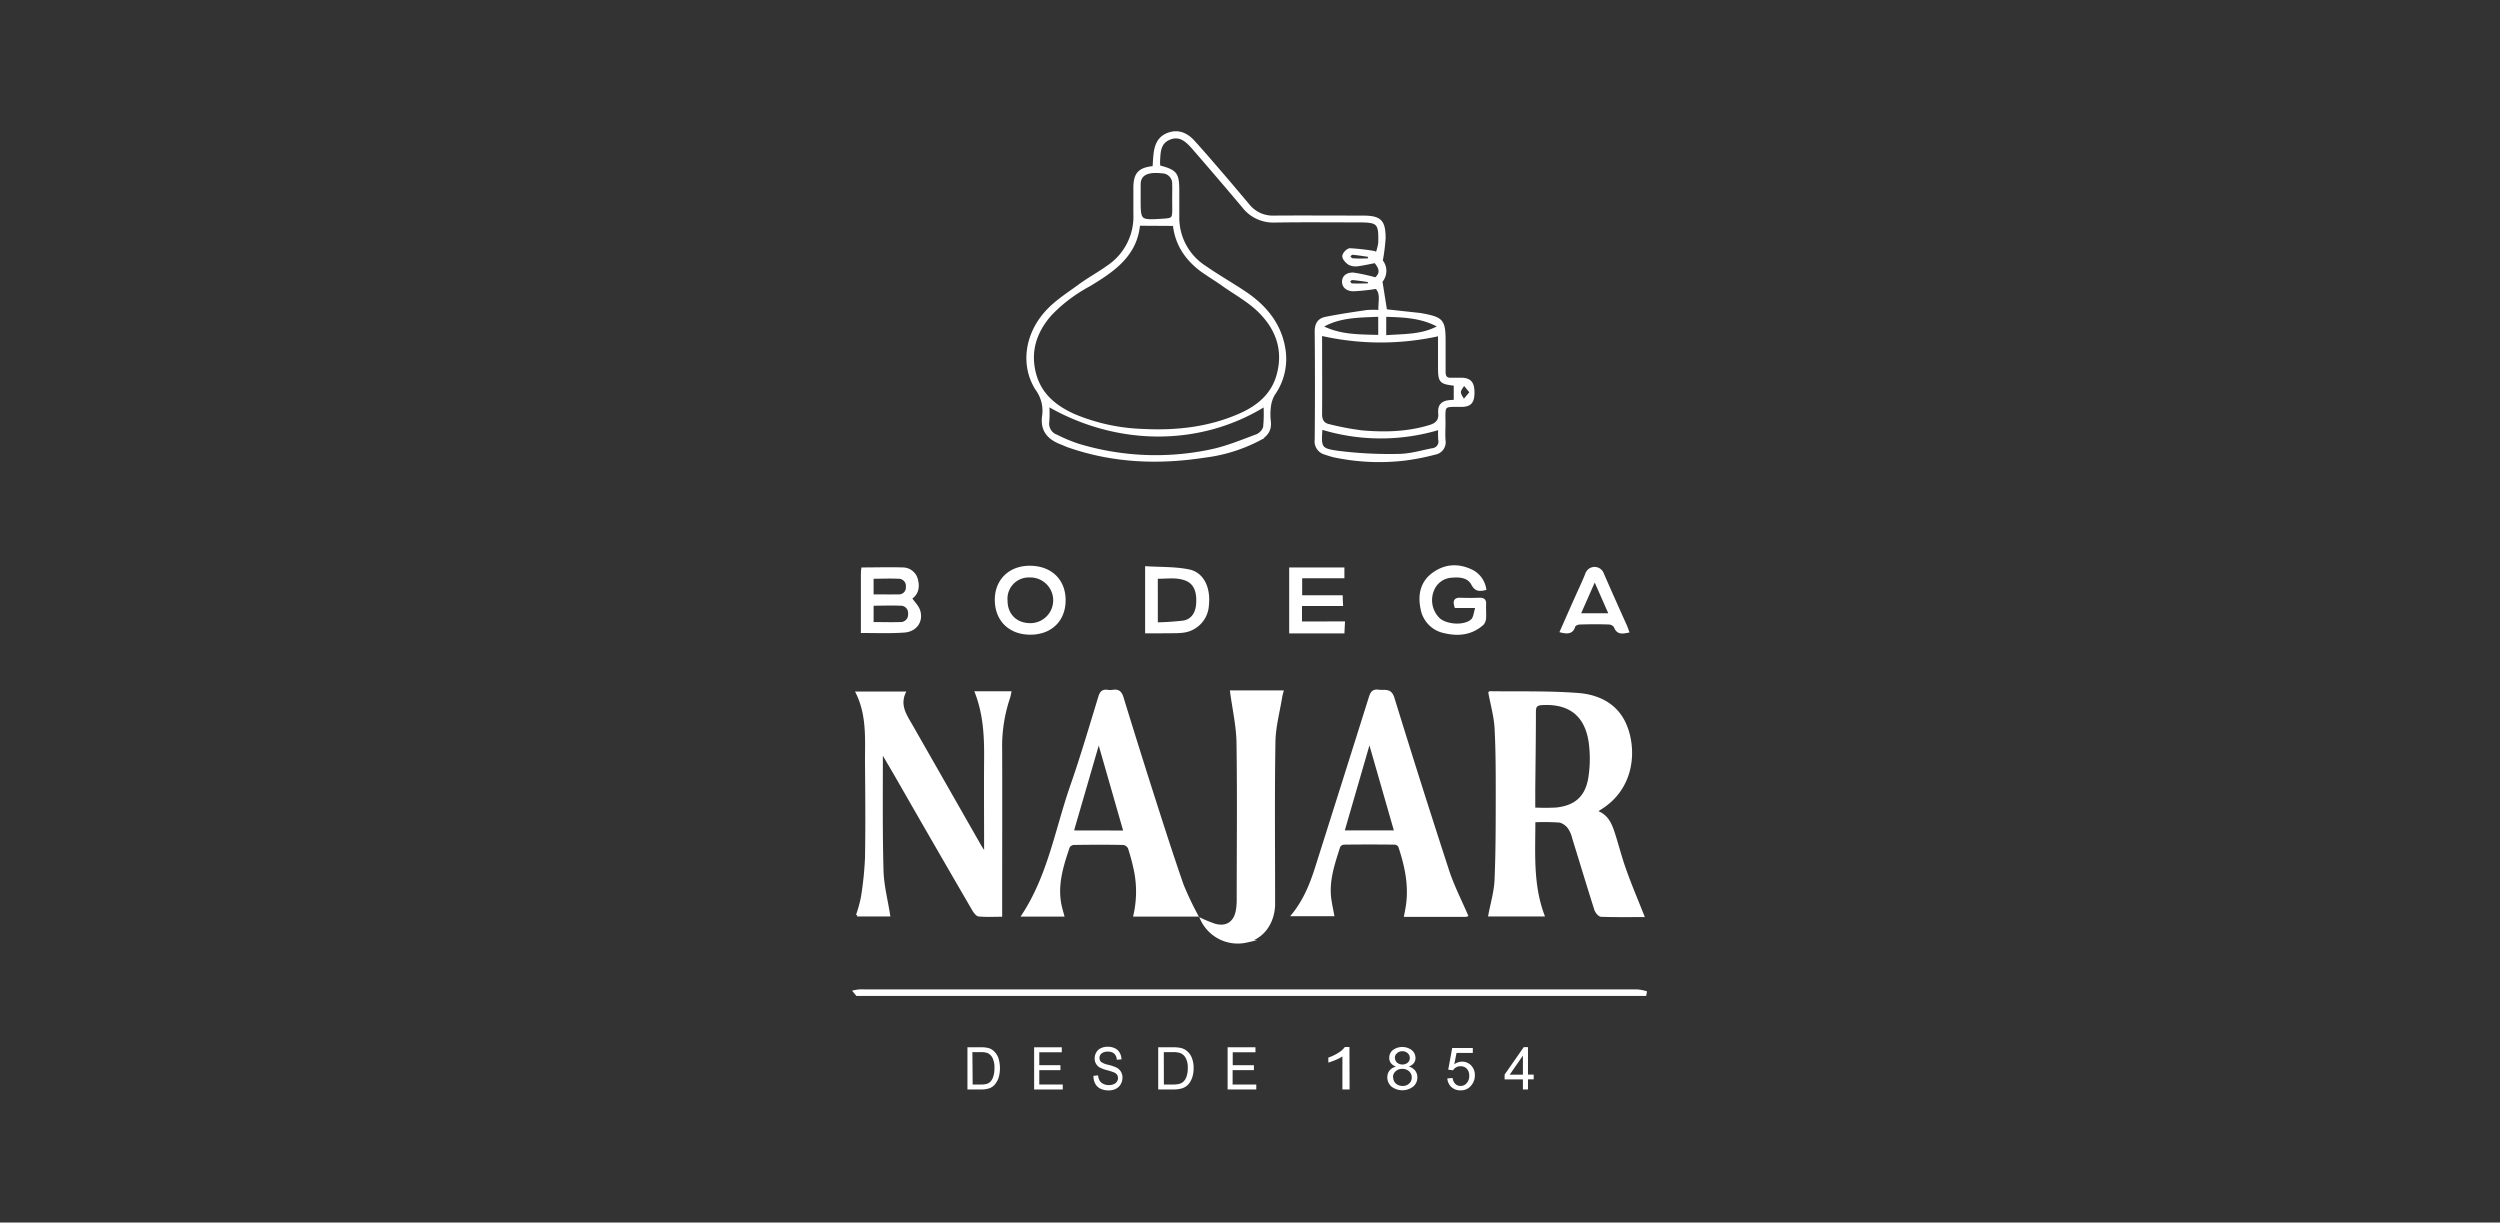 <?xml version="1.0" encoding="UTF-8"?> <svg xmlns="http://www.w3.org/2000/svg" viewBox="0 0 728 356"><rect x="0" y="0" width="728" height="356" fill="#333333" stroke="none"/><defs><style>.cls-1{fill:none;opacity:0;}.cls-1,.cls-2{stroke:#fff;stroke-miterlimit:10;}.cls-2,.cls-3{fill:#fff;}.cls-2{stroke-width:0.7px;}</style></defs><g id="Capa_2" data-name="Capa 2"><rect class="cls-1" x="0.5" y="0.5" width="727" height="355"></rect></g><g id="Capa_1" data-name="Capa 1"><path class="cls-2" d="M477.32,266c-3.86,0-8,.07-12.19-.08-.59,0-1.44-1.07-1.67-1.8-2.19-6.89-4.27-13.8-6.41-20.71a9,9,0,0,0-1.27-3,4.86,4.86,0,0,0-2.69-1.92,66.67,66.67,0,0,0-7.48-.09c0,9.3-.7,18.43,2.65,27.43H432.6c.65-3.48,1.68-6.89,1.82-10.3.35-8.17.34-16.36.35-24.55,0-6.54,0-13.1-.34-19.63-.19-3.42-1.17-6.81-1.81-10.31-.05,0,.05-.11.14-.11,8.57.12,17.16-.14,25.68.52,5.64.44,10.88,2.84,13.49,8.43,3.23,6.93,3,18.65-7.07,24.87l-1.32.85c3.59,1.15,4.5,4.1,5.43,7,1.06,3.37,1.94,6.82,3.15,10.15C473.69,257.15,475.52,261.44,477.32,266ZM445.57,234.8a63.47,63.47,0,0,0,6.47,0c5.53-.59,8.67-3.28,9.64-8.71a35.57,35.57,0,0,0,.31-9.33c-.65-7.33-4.29-13-14-12.49-1.73.09-2.21.64-2.22,2.25,0,7.57-.12,15.13-.19,22.69v5.58Z" transform="translate(1.14 0.7)"></path><path class="cls-2" d="M285.78,248v-2.74c0-8.26-.06-16.52,0-24.79.07-6.57-.21-13.09-2.69-19.52H293c-.09.49-.2,1-.34,1.47a44.27,44.27,0,0,0-2.32,15.1c.05,14.88,0,29.76,0,44.63v3.76c-2.25,0-4.36.12-6.44-.08-.59-.06-1.24-1-1.62-1.62q-11.05-19-22-38.12c-1.4-2.46-2.86-4.88-4.45-7.63a7,7,0,0,0-.23,1c0,11.12-.11,22.26.19,33.37.12,4.3,1.25,8.57,1.94,13h-9.26a40.1,40.1,0,0,0,1.43-5.18,97.73,97.73,0,0,0,1.2-11.58c.17-9.34.07-18.7,0-28.05,0-6.74.49-13.54-2.69-20h13.82c-1.72,3.86.47,6.8,2.21,9.85l20,35.06C284.77,246.43,285.14,247,285.78,248Z" transform="translate(1.14 0.7)"></path><path class="cls-2" d="M347.38,265.86H329.25a31,31,0,0,0,.22-12.77,61.63,61.63,0,0,0-1.82-6.91A2.28,2.28,0,0,0,326,245c-4.8-.09-9.61-.08-14.41,0a2,2,0,0,0-1.54.86c-1.87,5.51-3.64,11.05-2.43,17,.2,1,.5,1.95.78,3h-11.7c7.61-11.58,9.76-25.05,14.14-37.65,3-8.57,5.53-17.28,8.21-26,.38-1.25.91-1.88,2.26-1.69a5.63,5.63,0,0,0,1.64,0c1.59-.26,2.29.44,2.74,1.93q4.32,14.08,8.8,28.12c2.82,8.83,5.65,17.67,8.69,26.43A90.41,90.41,0,0,0,347.38,265.86Zm-21-24.36c-2.49-8.67-4.92-17.16-7.36-25.65l-.41,0-7.44,25.62Z" transform="translate(1.14 0.7)"></path><path class="cls-2" d="M426,265.86a1,1,0,0,1-.42.09h-17.5c.17-.9.31-1.59.43-2.3,1.06-6.17-.19-12.08-2.13-17.89a1.77,1.77,0,0,0-1.35-.85q-7.41-.09-14.82,0a1.79,1.79,0,0,0-1.4.85c-1.57,4.94-3.31,9.87-2.64,15.19.2,1.54.54,3.06.86,4.79H375.31c3.39-4.18,5.31-8.91,6.85-13.78q7.81-24.65,15.58-49.34c.42-1.35.78-2.39,2.56-2.13s3.43-.61,4.27,2.09q7.73,25.1,15.88,50.11C421.91,257.19,424.1,261.45,426,265.86Zm-36-24.4h15.21l-7.36-25.65-.44.08Z" transform="translate(1.14 0.7)"></path><path class="cls-2" d="M334.83,48c.08-1.13.13-2.14.22-3.15.24-2.79.93-5.34,3.83-6.49,3.12-1.24,5.66,0,7.72,2.33,3.17,3.49,6.22,7.09,9.3,10.66,2.18,2.54,4.33,5.12,6.49,7.67a9,9,0,0,0,7.35,3.41c8.65-.06,17.29,0,25.94,0,5.09,0,6.33,1.17,6.32,6.28a55.57,55.57,0,0,1-.83,6.53,4.66,4.66,0,0,1-.09,6c.5,3.17.92,5.79,1.34,8.46l9.63,1.05a4.25,4.25,0,0,1,.61.08c6.28,1.14,6.81,1.76,6.81,8,0,2.94,0,5.87,0,8.81,0,1.48.63,2.13,2.09,2,.89,0,1.78,0,2.68,0,2.67,0,3.65,1.09,3.64,4s-1,3.81-3.59,3.8c-5.15,0-4.92-.39-4.85,4.89,0,1.7-.11,3.42,0,5.11a3.33,3.33,0,0,1-2.78,3.92,65.26,65.26,0,0,1-8.85,1.73,63.69,63.69,0,0,1-20.47-.95c-.87-.22-1.72-.48-2.56-.78a3.63,3.63,0,0,1-2.73-4q.15-15.75,0-31.53c0-2.15.8-3.49,2.79-3.91,4-.81,8.07-1.4,12.12-2a27.94,27.94,0,0,1,3.66,0c-.2-2.64.79-5.15-1-6.85a58.79,58.79,0,0,1-6.61.7c-1.51,0-3-.7-3-2.46s1.63-2.41,3.07-2.27a53,53,0,0,1,6.36,1.4c1.62-1.4,1.65-2.79-.14-4.89-1.69.33-3.34.7-5,.93a4.2,4.2,0,0,1-2.58-.39c-.76-.49-1.68-1.5-1.63-2.24s1.23-1.93,1.91-1.91a63.41,63.41,0,0,1,7.14.81l.49.7a14.55,14.55,0,0,0,.92-3.4c.17-5.86-.35-6.34-6.15-6.34-8.16,0-16.33-.09-24.5.05a11,11,0,0,1-9.06-4.34q-7.17-8.51-14.5-16.95c-1.77-2-3.77-4.07-6.87-2.84s-3,4.08-3.15,6.75a13,13,0,0,0,.08,1.4c5,1.32,5.53,2.09,5.52,7.27,0,2.53,0,5,0,7.58A17,17,0,0,0,349.73,77c3.82,2.66,7.88,4.95,11.74,7.54,6,4.06,10.34,9.34,11.41,16.74a17.91,17.91,0,0,1-3.09,12.83,9.12,9.12,0,0,0-1.2,3.69,17.11,17.11,0,0,0,0,4.29c.26,2.47-.9,4-2.94,5.13a46.27,46.27,0,0,1-16,5c-13.49,2.09-26.79,1.55-39.75-3-.65-.23-1.26-.54-1.9-.78-3.82-1.43-6-3.83-5.3-8.23a10.62,10.62,0,0,0-2-7.6c-4.4-6.92-3.15-16.1,3.15-22.81,2.67-2.85,6.08-5,9.29-7.35,2.71-2,5.67-3.59,8.36-5.53a17.52,17.52,0,0,0,7.75-15.4c0-2.6,0-5.19,0-7.78C329.31,49.84,330.68,48.38,334.83,48ZM330.5,64.68c-.79,8.86-7.3,13.37-14.24,17.55a52.18,52.18,0,0,0-4.88,3,44.42,44.42,0,0,0-6.52,5.57c-4.44,5-6.4,10.79-4.62,17.44,1.62,6,6,9.57,11.51,12a56.35,56.35,0,0,0,20,4.32c9.76.49,19.32-.57,28.35-4.6,5.13-2.29,9.23-5.72,10.82-11.33,2.14-7.55-.34-13.95-5.82-19.11-3.11-2.91-7-5-10.46-7.49-2-1.39-4-2.6-5.95-4-4.53-3.37-7.38-7.79-7.94-13.29Zm53,32.08c0,7.72.06,15.42,0,23.13,0,1.84.7,2.91,2.37,3.27A78.92,78.92,0,0,0,395.7,125c6.58.54,13.16.36,19.53-1.6,1.92-.6,3-1.57,2.79-3.82s.89-3.32,3.27-3.44a12.37,12.37,0,0,0,1.25-.12v-4.72c-4.36-.53-4.58-.79-4.58-5.41V96.8a78,78,0,0,1-34.47-.09Zm-79.42,20.66a38.2,38.2,0,0,1,0,4.54,3.77,3.77,0,0,0,2.46,4.25,45.31,45.31,0,0,0,6.23,2.61,77.61,77.61,0,0,0,38.43,1.75c4.64-.94,9.11-2.79,13.58-4.46a3.9,3.9,0,0,0,2.25-2.4,39.27,39.27,0,0,0,.11-6.36c-18.73,11.62-42.79,11.63-63,0Zm79.54,6.66c-.4,5.66-.35,6.15,5.16,6.88a120,120,0,0,0,17.16.87c3.37,0,6.73-1,10.08-1.68a2.26,2.26,0,0,0,2-2.79,25.49,25.49,0,0,1,0-3.27,58.8,58.8,0,0,1-34.38-.07ZM340.55,57.22c0-1.43.05-2.87,0-4.3a3.31,3.31,0,0,0-3.28-3.49c-3.82-.42-5.89.36-6.48,2.46a5.49,5.49,0,0,0-.12,1.4v4.29c0,6.05.13,6.16,6.28,5.79,3.62-.23,3.62-.23,3.62-3.73ZM383.72,94.4c5.36,2.79,11.07,2.61,16.83,2.79v-6C394.7,91.44,388.94,91.33,383.72,94.4Zm18.46,2.88c5.52-.44,10.91-.11,15.79-2.92-5-2.84-10.32-3-15.79-3.16Zm25,16.25-2-2.44c-.45.81-1.25,1.61-1.25,2.43s.75,1.66,1.17,2.49ZM397.49,74.91c0-.37.07-.75.11-1.13-1.63-.22-3.25-.5-4.88-.64-.35,0-.74.44-1.11.7.32.36.62,1,1,1C394.21,75,395.85,74.91,397.49,74.91Zm0,7.3.07-1.08c-1.66-.23-3.31-.5-5-.63-.31,0-.7.49-1,.75.3.32.58.9.89.92,1.7.09,3.38,0,5.05,0Z" transform="translate(1.14 0.7)"></path><path class="cls-2" d="M348.8,267.1a36.36,36.36,0,0,0,3.78,1.52c3.29.95,5.71-.5,6.44-3.83a17.38,17.38,0,0,0,.32-3.45c0-15.28.17-30.57-.06-45.84-.09-4.88-1.22-9.8-1.88-14.8h14.86c-.12.49-.27.93-.34,1.39-.7,4.35-1.9,8.7-2,13.07-.25,14.8-.1,29.6-.1,44.4,0,1.16,0,2.32,0,3.49-.3,5.35-3.42,9.39-8,10.39A11.63,11.63,0,0,1,348.8,267.1Z" transform="translate(1.14 0.7)"></path><path class="cls-2" d="M247.61,288a13.18,13.18,0,0,1,1.4-.23,14.42,14.42,0,0,1,1.64,0h225a12.44,12.44,0,0,1,2.42.45l-.14.74H248.4Z" transform="translate(1.14 0.7)"></path><path class="cls-2" d="M249.9,183.28V166.14a12.45,12.45,0,0,1,.12-1.25c4,0,7.88-.13,11.75,0a4.19,4.19,0,0,1,4.05,3.23c.58,2.25.12,4.19-1.77,5.39.86,1.26,2.05,2.37,2.45,3.71.92,3.07-1.06,5.76-4.42,5.94C258.1,183.44,254.13,183.28,249.9,183.28Zm3-2.49c2.84,0,5.49.09,8.14,0a2.5,2.5,0,0,0,2.61-2.39,2.64,2.64,0,0,0,0-.4,2.48,2.48,0,0,0-2.25-2.66h-.28c-2.71-.13-5.43,0-8.21,0Zm0-8.06c2.62,0,5.08.05,7.52,0a2.36,2.36,0,0,0,2.58-2.55,2.45,2.45,0,0,0-2.21-2.69h0a1.31,1.31,0,0,0-.28,0c-2.49-.14-5,0-7.61,0Z" transform="translate(1.14 0.7)"></path><path class="cls-2" d="M332.67,183.37V164.54c4.19.27,8.41.1,12.41.92s6,5,5.47,10a8.16,8.16,0,0,1-7.41,7.76,21.44,21.44,0,0,1-2.66.12C338,183.38,335.44,183.37,332.67,183.37Zm3-2.49a76.26,76.26,0,0,0,7.84-.53c2.43-.41,3.78-2.37,4-5,.32-3.73-.7-6.15-3.05-7.19-2.87-1.25-5.85-.58-8.8-.7Z" transform="translate(1.14 0.7)"></path><path class="cls-2" d="M298.9,183.77c-6,0-10-3.87-10-9.83,0-5.64,4-9.55,9.82-9.54,6.11,0,10.11,3.84,10.1,9.7S304.81,183.78,298.9,183.77Zm-7-9.66c0,4.28,2.87,7.06,7.14,7a7,7,0,0,0-.28-14,6.55,6.55,0,0,0-6.86,7Z" transform="translate(1.14 0.7)"></path><path class="cls-2" d="M428.88,176h-6.11c-.49-1.52-.35-2.36,1.4-2.29s3.7.07,5.57,0c1.17,0,1.6.41,1.53,1.56s.05,2.6,0,3.89a3,3,0,0,1-.65,1.82c-3.24,2.92-7.12,3.32-11.16,2.35a8.37,8.37,0,0,1-6.59-6.83c-.83-4-.06-7.73,3.49-10.23s7.3-2.57,11.11-.74a7.21,7.21,0,0,1,3.84,5.29c-1.65.37-2.74.37-3.65-1.36-1.19-2.26-3.58-2.49-5.95-2.29a6.22,6.22,0,0,0-5.58,3.93A7.64,7.64,0,0,0,418,179.7c2.32,1.85,7.29,2.15,9.47.24C428.29,179.24,428.33,177.66,428.88,176Z" transform="translate(1.14 0.7)"></path><path class="cls-2" d="M390.16,180.6c-.06,1.16-.09,1.82-.14,2.79h-15.4V164.9H390v2.45h-12.3V173h11.8c0,.86.08,1.5.12,2.42H377.65v5.21Z" transform="translate(1.14 0.7)"></path><path class="cls-2" d="M453.45,183.15c1.57-3.54,3.08-7,4.59-10.35.94-2.09,1.94-4.18,2.79-6.34a2.5,2.5,0,0,1,4.75,0c2.18,5,4.42,10,6.63,14.93.25.55.45,1.11.7,1.82-1.67.32-3,.58-3.74-1.4a2.19,2.19,0,0,0-1.7-1c-2.87-.11-5.75-.09-8.62,0-.56,0-1.48.42-1.61.84C456.71,183.51,455.42,183.64,453.45,183.15Zm14.27-4.92-4.47-10.16c-1.62,3.64-3,6.81-4.5,10.16Z" transform="translate(1.14 0.7)"></path><path class="cls-3" d="M280.58,316.56V304.27h3.95a8.62,8.62,0,0,1,2,.18,3.59,3.59,0,0,1,1.68.88,5,5,0,0,1,1.39,2.09,9.91,9.91,0,0,1,.14,5.4,5.82,5.82,0,0,1-.82,1.79,3.74,3.74,0,0,1-2.43,1.73,7.17,7.17,0,0,1-1.84.21Zm1.52-1.45h2.44a5.85,5.85,0,0,0,1.77-.22,2.58,2.58,0,0,0,1-.65,4,4,0,0,0,.83-1.55,7.89,7.89,0,0,0,.3-2.36,6.08,6.08,0,0,0-.58-3,3.08,3.08,0,0,0-1.44-1.39,5.43,5.43,0,0,0-2-.25h-2.4Z" transform="translate(1.14 0.7)"></path><path class="cls-3" d="M300,316.56V304.27h8.05v1.45H301.5v3.76h6.16v1.45H301.5v4.18h6.84v1.45Z" transform="translate(1.14 0.7)"></path><path class="cls-3" d="M317.29,312.58l1.33-.13a3.86,3.86,0,0,0,.44,1.52,2.55,2.55,0,0,0,1.08.95,3.56,3.56,0,0,0,1.63.36,3.35,3.35,0,0,0,1.43-.28,1.9,1.9,0,0,0,.92-.76,1.83,1.83,0,0,0,.3-1,1.73,1.73,0,0,0-.29-1,2.16,2.16,0,0,0-1-.7,15.53,15.53,0,0,0-1.9-.6,9.21,9.21,0,0,1-2.09-.77,2.94,2.94,0,0,1-1.51-2.67,3.43,3.43,0,0,1,.46-1.74,2.91,2.91,0,0,1,1.34-1.23,4.55,4.55,0,0,1,2-.42,4.88,4.88,0,0,1,2.09.44,3.12,3.12,0,0,1,1.39,1.3,4,4,0,0,1,.53,1.93l-1.36.12a2.65,2.65,0,0,0-.74-1.76,2.61,2.61,0,0,0-1.86-.6,2.74,2.74,0,0,0-1.87.55,1.65,1.65,0,0,0-.58,1.3,1.52,1.52,0,0,0,.41,1.09,5.35,5.35,0,0,0,2.1.88,12.32,12.32,0,0,1,2.36.78,3.16,3.16,0,0,1,1.82,3,3.73,3.73,0,0,1-.49,1.84,3.31,3.31,0,0,1-1.39,1.36,4.36,4.36,0,0,1-2.09.48,5.35,5.35,0,0,1-2.43-.49,3.38,3.38,0,0,1-1.53-1.46A4.46,4.46,0,0,1,317.29,312.58Z" transform="translate(1.14 0.7)"></path><path class="cls-3" d="M336.13,316.56V304.27h4.29a10.44,10.44,0,0,1,2.23.18,4.12,4.12,0,0,1,1.82.88,4.86,4.86,0,0,1,1.48,2.09,8,8,0,0,1,.49,2.92,8.63,8.63,0,0,1-.33,2.48,6.14,6.14,0,0,1-.85,1.79,4.16,4.16,0,0,1-2.63,1.73,8.45,8.45,0,0,1-2,.21Zm1.65-1.45h2.66a7,7,0,0,0,1.94-.22,2.87,2.87,0,0,0,1.12-.65,3.75,3.75,0,0,0,.91-1.55,7.28,7.28,0,0,0,.33-2.36,5.67,5.67,0,0,0-.64-3,3.13,3.13,0,0,0-1.57-1.39,6.38,6.38,0,0,0-2.13-.25h-2.64Z" transform="translate(1.14 0.7)"></path><path class="cls-3" d="M356.34,316.56V304.27h8.11v1.45h-6.62v3.76H364v1.45h-6.2v4.18h6.89v1.45Z" transform="translate(1.14 0.7)"></path><path class="cls-3" d="M391.86,316.56h-2.09v-9.62a11,11,0,0,1-1.94,1,15.49,15.49,0,0,1-2.16.78v-1.45a13.47,13.47,0,0,0,3-1.45,6.21,6.21,0,0,0,1.82-1.64h1.33Z" transform="translate(1.14 0.7)"></path><path class="cls-3" d="M405.41,309.89a3,3,0,0,1-1.51-1,2.47,2.47,0,0,1-.49-1.53,2.88,2.88,0,0,1,1-2.25,4.65,4.65,0,0,1,5.58,0,3,3,0,0,1,1.06,2.27,2.41,2.41,0,0,1-.48,1.49,3.09,3.09,0,0,1-1.47,1,3.61,3.61,0,0,1,1.85,1.19,3.11,3.11,0,0,1,.64,2,3.4,3.4,0,0,1-1.2,2.65,5.22,5.22,0,0,1-6.34,0,3.53,3.53,0,0,1-1.2-2.69,3.14,3.14,0,0,1,.66-2A3.37,3.37,0,0,1,405.41,309.89Zm-.85,3.12a2.65,2.65,0,0,0,.32,1.26,2.4,2.4,0,0,0,1,.93,3.06,3.06,0,0,0,1.39.33,2.7,2.7,0,0,0,1.93-.7,2.28,2.28,0,0,0,.76-1.76,2.35,2.35,0,0,0-.78-1.81,2.77,2.77,0,0,0-2-.7,2.64,2.64,0,0,0-1.91.7,2.29,2.29,0,0,0-.78,1.75Zm.52-5.67a1.83,1.83,0,0,0,.61,1.4,2.48,2.48,0,0,0,3.11,0,1.76,1.76,0,0,0,.6-1.35,1.8,1.8,0,0,0-.62-1.4,2.18,2.18,0,0,0-1.54-.57,2.22,2.22,0,0,0-1.55.56,1.74,1.74,0,0,0-.65,1.35Z" transform="translate(1.14 0.7)"></path><path class="cls-3" d="M420.32,313.34l1.55-.13a2.87,2.87,0,0,0,.8,1.74,2.16,2.16,0,0,0,1.5.58,2.3,2.3,0,0,0,1.8-.83,3.07,3.07,0,0,0,.73-2.17,2.81,2.81,0,0,0-.69-2,2.43,2.43,0,0,0-1.85-.74,2.5,2.5,0,0,0-2.18,1.18l-1.4-.18,1.16-6.31h6v1.44H423l-.65,3.3a3.85,3.85,0,0,1,2.26-.77,3.62,3.62,0,0,1,2.65,1.11,4,4,0,0,1,1.08,2.88,4.56,4.56,0,0,1-1,2.88,3.76,3.76,0,0,1-3.15,1.49,3.86,3.86,0,0,1-2.67-.94A3.78,3.78,0,0,1,420.32,313.34Z" transform="translate(1.14 0.7)"></path><path class="cls-3" d="M442.33,316.56v-2.94H437v-1.4l5.58-8h1.23v8h1.66v1.39h-1.66v2.94Zm0-4.32v-5.55l-3.84,5.55Z" transform="translate(1.14 0.7)"></path></g></svg> 